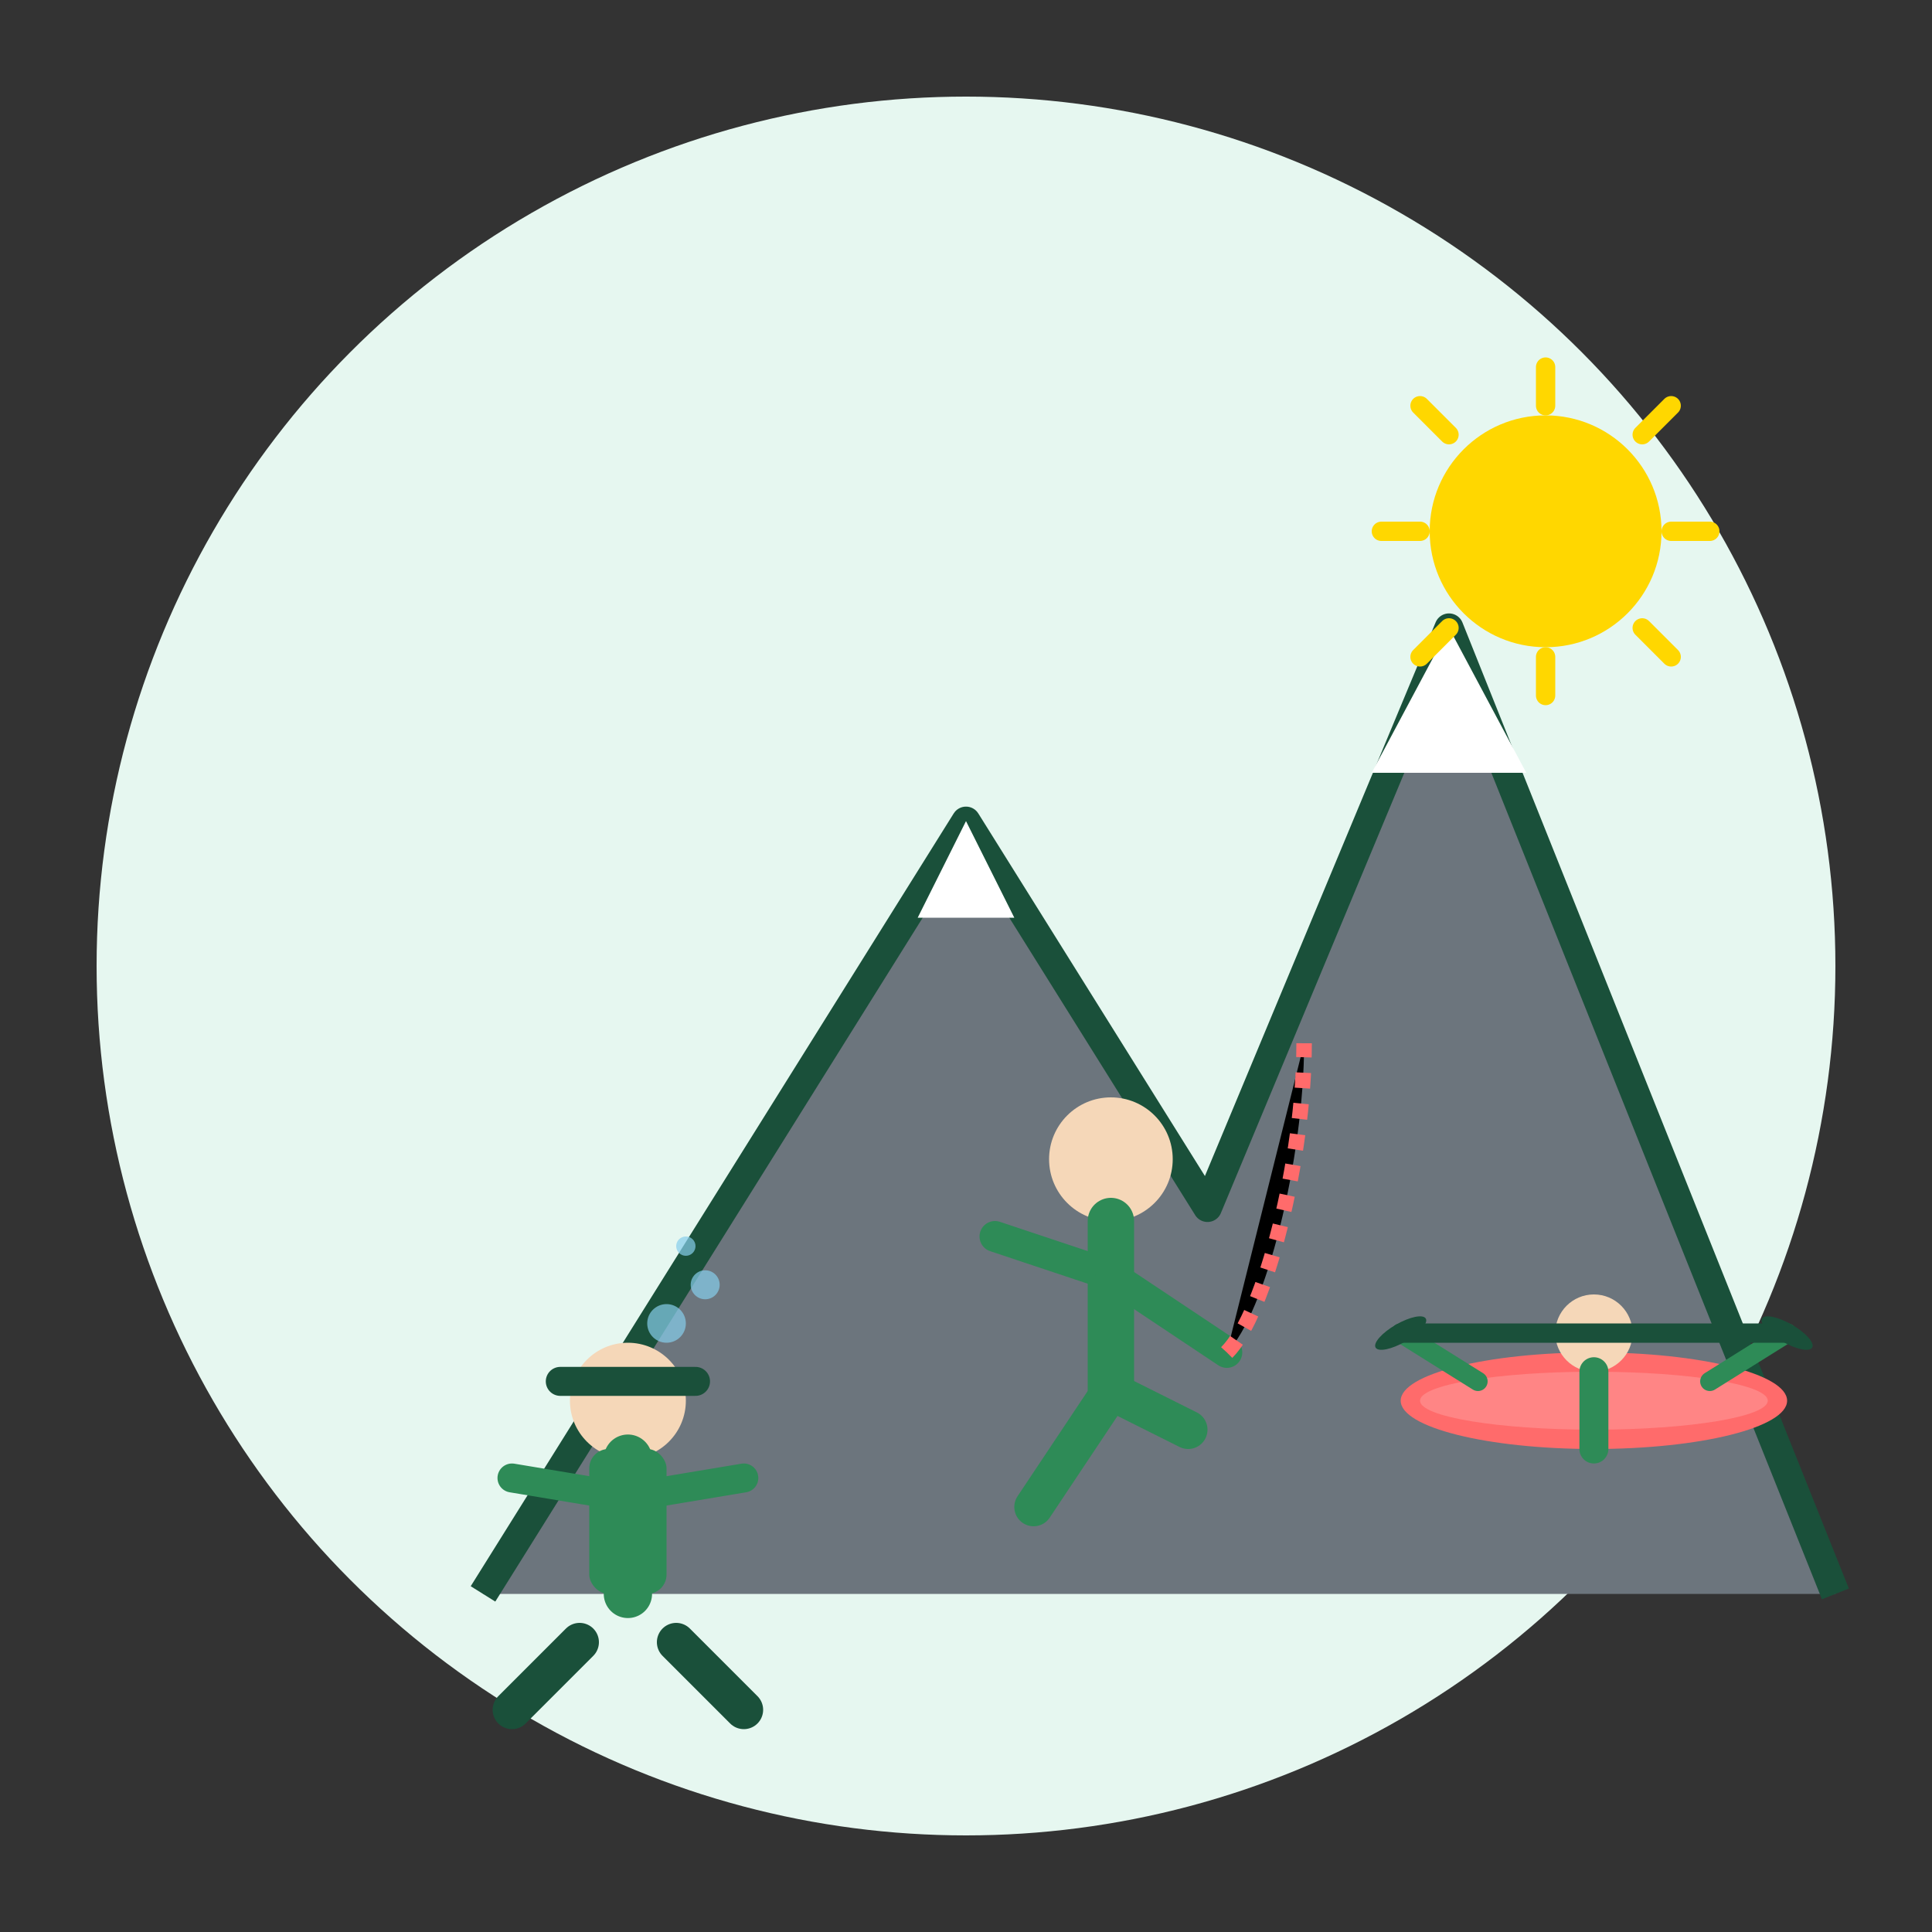 <svg width="200" height="200" viewBox="0 0 200 200" xmlns="http://www.w3.org/2000/svg">
  <rect x="0" y="0" width="200" height="200" fill="#333333" stroke="none"/>
  <!-- Background Circle -->
  <circle cx="100" cy="100" r="90" fill="#e6f7f0"/>
  
  <!-- Adventure Activities Group -->
  <g transform="translate(40, 35)">
    <!-- Mountain -->
    <path d="M10 130L60 50L85 90L110 30L150 130H10Z" fill="#6c757d"/>
    <path d="M10 130L60 50L85 90L110 30L150 130" fill="none" stroke="#1a503a" stroke-width="3" stroke-linejoin="round"/>
    
    <!-- Snow Caps -->
    <path d="M60 50L55 60L65 60Z" fill="white"/>
    <path d="M110 30L102 45L118 45Z" fill="white"/>
    
    <!-- Sun -->
    <circle cx="120" cy="20" r="12" fill="#FFD700"/>
    <g stroke="#FFD700" stroke-width="2" stroke-linecap="round">
      <path d="M120 3L120 7"/>
      <path d="M120 33L120 37"/>
      <path d="M103 20L107 20"/>
      <path d="M133 20L137 20"/>
      <path d="M107 7L110 10"/>
      <path d="M130 30L133 33"/>
      <path d="M107 33L110 30"/>
      <path d="M130 10L133 7"/>
    </g>
    
    <!-- Climbing Person -->
    <g transform="translate(75, 85) scale(0.8)">
      <!-- Head -->
      <circle cx="0" cy="0" r="8" fill="#f5d7b8"/>
      
      <!-- Body -->
      <path d="M0 8L0 30" stroke="#2E8B57" stroke-width="6" stroke-linecap="round"/>
      
      <!-- Arms -->
      <path d="M0 15L-15 10" stroke="#2E8B57" stroke-width="4" stroke-linecap="round"/>
      <path d="M0 15L15 25" stroke="#2E8B57" stroke-width="4" stroke-linecap="round"/>
      
      <!-- Legs -->
      <path d="M0 30L-10 45" stroke="#2E8B57" stroke-width="5" stroke-linecap="round"/>
      <path d="M0 30L10 35" stroke="#2E8B57" stroke-width="5" stroke-linecap="round"/>
      
      <!-- Climbing Rope -->
      <path d="M15 25C20 20 25 0 25 -15" stroke="#ff6b6b" stroke-width="2" stroke-dasharray="2 2"/>
    </g>
    
    <!-- Scuba Diver -->
    <g transform="translate(25, 110)">
      <!-- Head with Mask -->
      <circle cx="0" cy="0" r="6" fill="#f5d7b8"/>
      <path d="M-7 -2L7 -2" stroke="#1a503a" stroke-width="3" stroke-linecap="round"/>
      
      <!-- Body with Tank -->
      <path d="M0 6L0 20" stroke="#2E8B57" stroke-width="5" stroke-linecap="round"/>
      <rect x="-4" y="5" width="8" height="15" rx="2" fill="#2E8B57"/>
      
      <!-- Arms -->
      <path d="M0 10L-12 8" stroke="#2E8B57" stroke-width="3" stroke-linecap="round"/>
      <path d="M0 10L12 8" stroke="#2E8B57" stroke-width="3" stroke-linecap="round"/>
      
      <!-- Fins -->
      <path d="M-5 25L-12 32" stroke="#1a503a" stroke-width="4" stroke-linecap="round"/>
      <path d="M5 25L12 32" stroke="#1a503a" stroke-width="4" stroke-linecap="round"/>
      
      <!-- Bubbles -->
      <circle cx="4" cy="-8" r="2" fill="#87CEEB" opacity="0.7"/>
      <circle cx="8" cy="-12" r="1.5" fill="#87CEEB" opacity="0.7"/>
      <circle cx="6" cy="-16" r="1" fill="#87CEEB" opacity="0.7"/>
    </g>
    
    <!-- Kayak -->
    <g transform="translate(125, 110)">
      <!-- Kayak Body -->
      <ellipse cx="0" cy="0" rx="20" ry="5" fill="#ff6b6b"/>
      <ellipse cx="0" cy="0" rx="18" ry="3" fill="#ff8585"/>
      
      <!-- Person in Kayak -->
      <circle cx="0" cy="-7" r="4" fill="#f5d7b8"/>
      <path d="M0 -3L0 5" stroke="#2E8B57" stroke-width="3" stroke-linecap="round"/>
      <path d="M-12 -2L-20 -7" stroke="#2E8B57" stroke-width="2" stroke-linecap="round"/>
      <path d="M12 -2L20 -7" stroke="#2E8B57" stroke-width="2" stroke-linecap="round"/>
      
      <!-- Paddle -->
      <path d="M-20 -7L20 -7" stroke="#1a503a" stroke-width="2" stroke-linecap="round"/>
      <ellipse cx="-20" cy="-7" rx="3" ry="1" fill="#1a503a" transform="rotate(-30 -20 -7)"/>
      <ellipse cx="20" cy="-7" rx="3" ry="1" fill="#1a503a" transform="rotate(30 20 -7)"/>
    </g>
  </g>
</svg>
